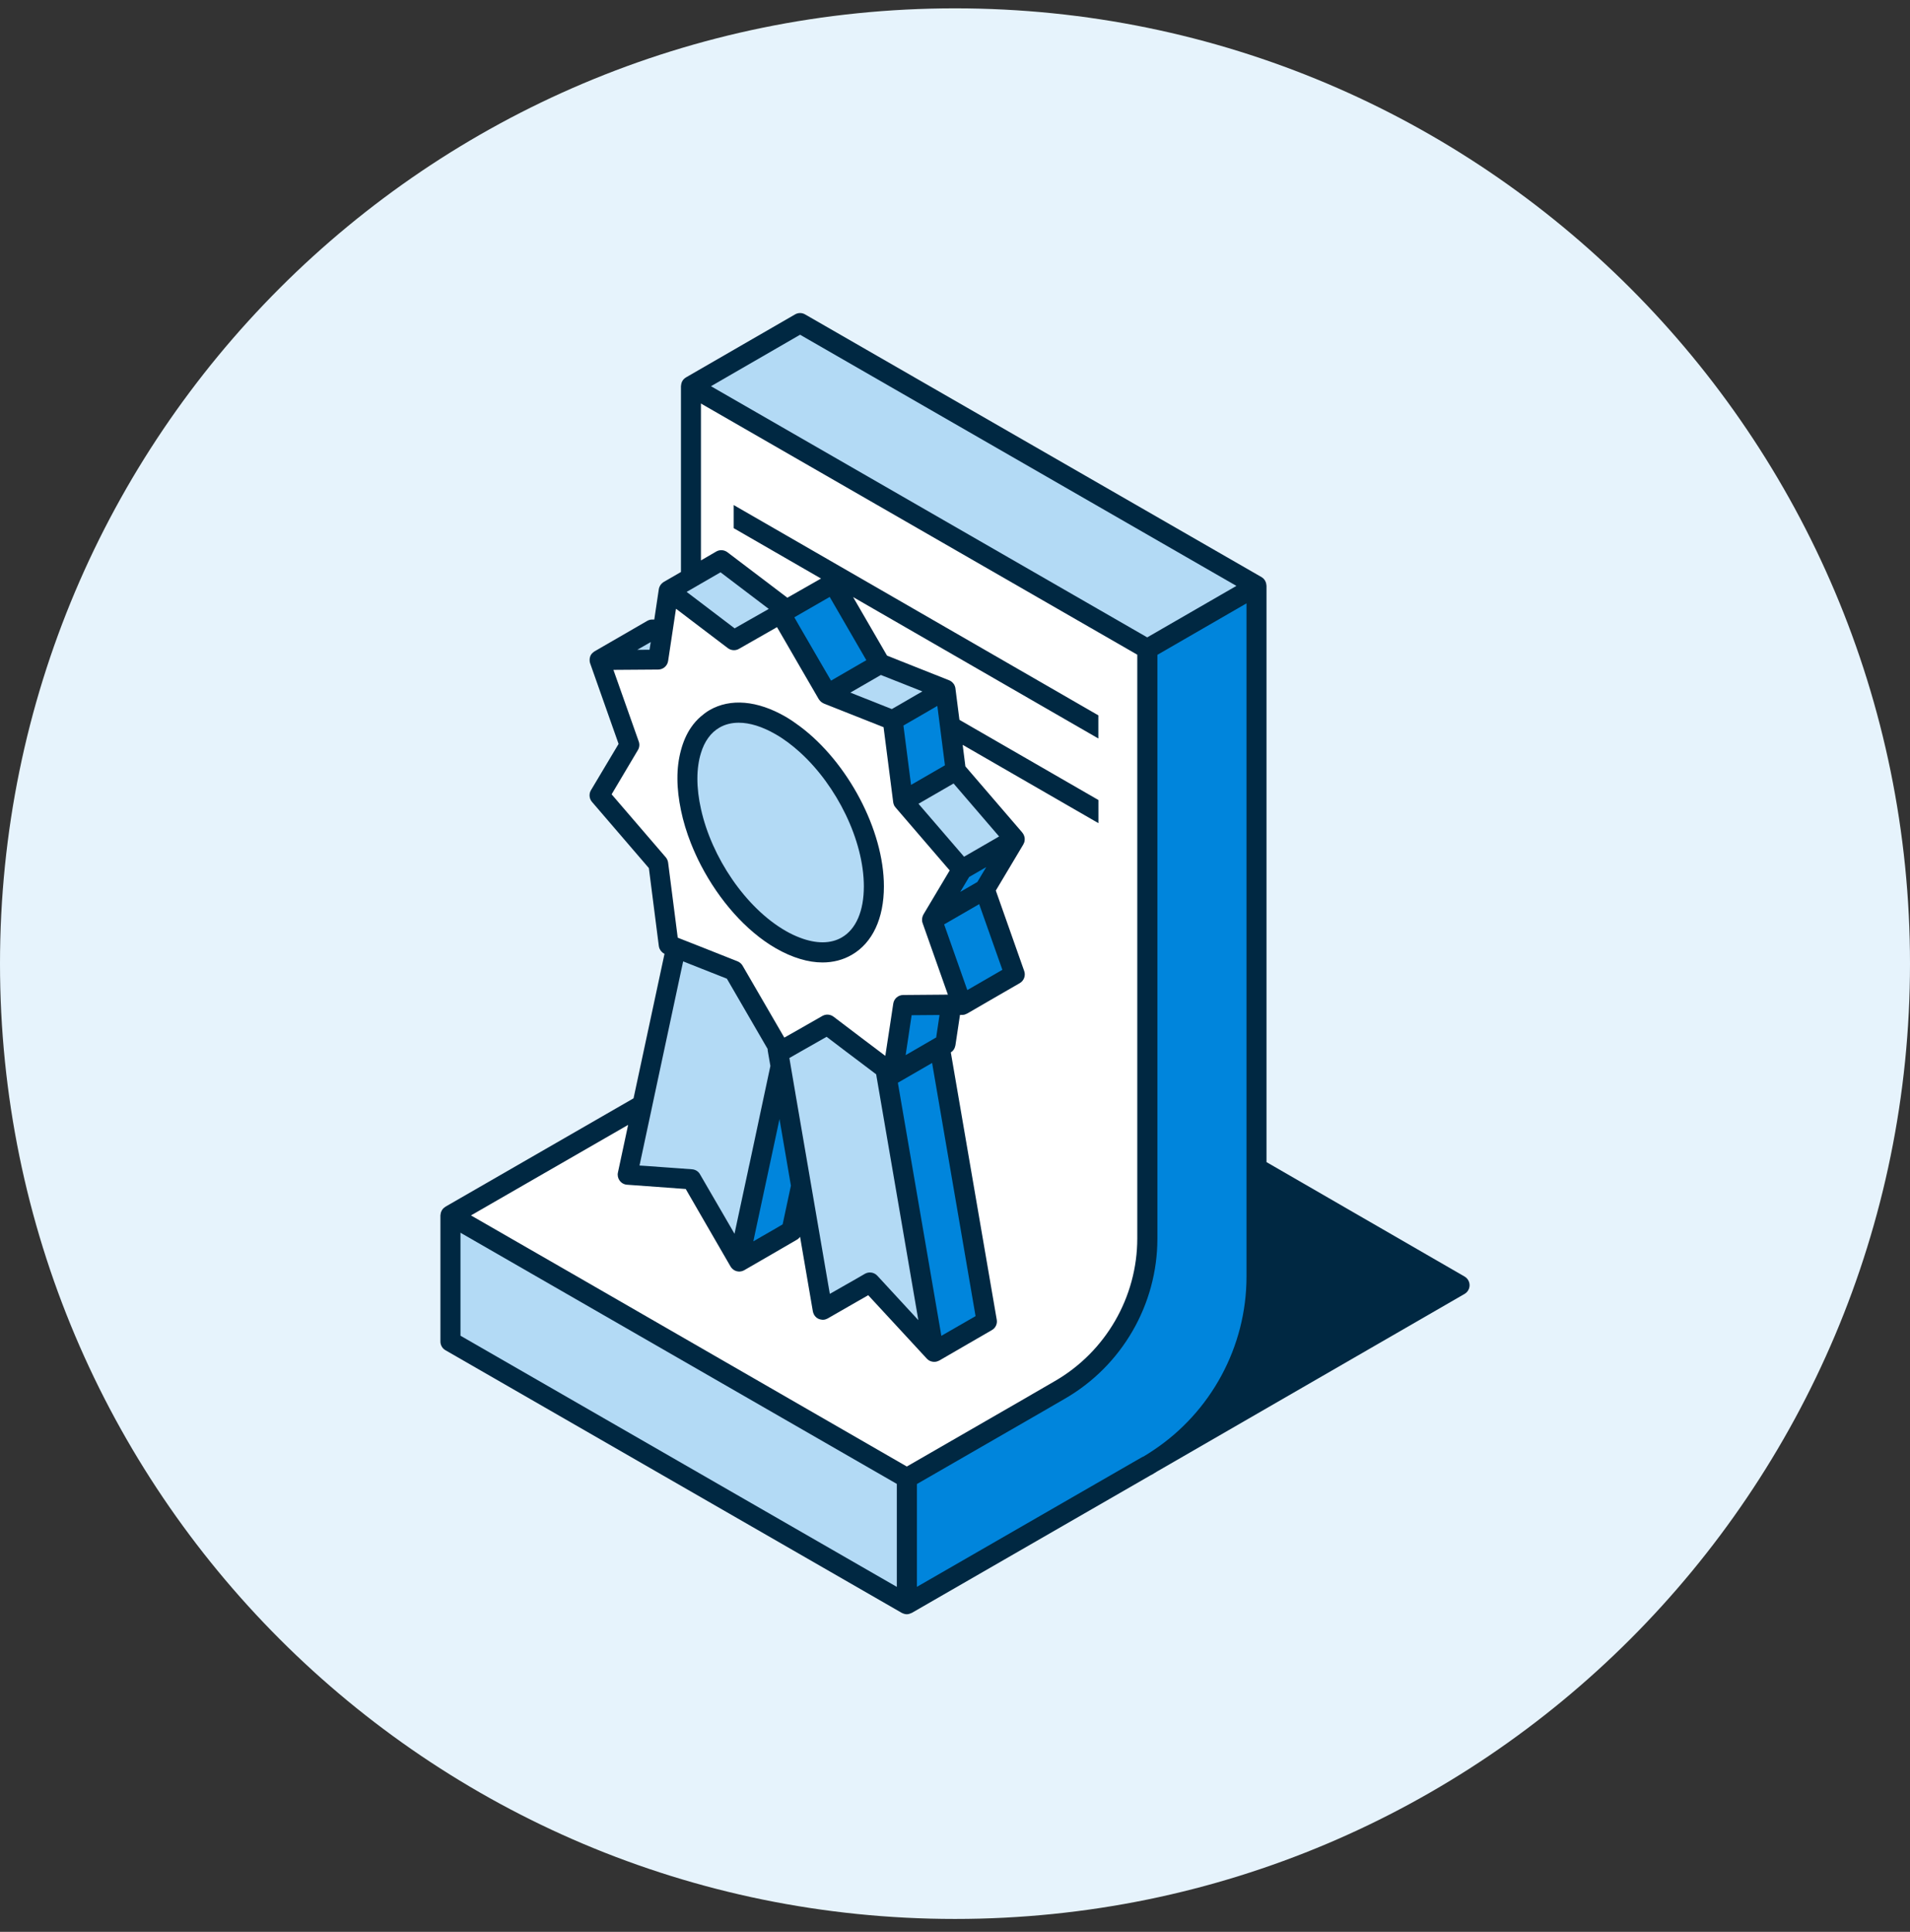 <?xml version="1.0" encoding="UTF-8"?> <svg xmlns="http://www.w3.org/2000/svg" width="90" height="91" viewBox="0 0 90 91" fill="none"><rect x="0" y="0" width="90" height="91" fill="#333333" stroke="none"/><path d="M0 45.393C0 20.54 20.147 0.393 45 0.393V0.393C69.853 0.393 90 20.54 90 45.393V45.393C90 70.246 69.853 90.393 45 90.393V90.393C20.147 90.393 0 70.246 0 45.393V45.393Z" fill="#E6F3FC"></path><g clip-path="url(#clip0)"><path d="M20.989 56.843C20.983 56.847 20.98 56.853 20.974 56.856C20.948 56.872 20.926 56.888 20.907 56.907C20.901 56.913 20.892 56.919 20.885 56.928C20.86 56.954 20.838 56.985 20.819 57.017C20.8 57.051 20.788 57.086 20.775 57.121C20.772 57.13 20.772 57.14 20.769 57.149C20.762 57.177 20.759 57.206 20.756 57.234C20.756 57.24 20.753 57.247 20.753 57.253V63.194C20.753 63.364 20.844 63.518 20.989 63.603L42.494 75.977C42.501 75.98 42.507 75.98 42.51 75.983C42.535 75.996 42.563 76.008 42.589 76.014C42.598 76.017 42.608 76.021 42.617 76.024C42.655 76.033 42.69 76.04 42.727 76.04C42.765 76.04 42.803 76.033 42.838 76.024C42.847 76.021 42.856 76.017 42.866 76.014C42.891 76.005 42.919 75.996 42.945 75.983C42.951 75.98 42.957 75.98 42.964 75.977L54.228 69.488C54.25 69.478 54.272 69.469 54.294 69.456C54.386 69.403 54.471 69.346 54.559 69.292C54.562 69.292 54.565 69.289 54.568 69.289L69.011 60.951C69.156 60.866 69.247 60.712 69.247 60.542C69.247 60.371 69.156 60.217 69.011 60.132L59.678 54.742V27.596C59.678 27.589 59.674 27.583 59.674 27.577C59.674 27.549 59.668 27.52 59.662 27.492C59.659 27.482 59.659 27.473 59.655 27.46C59.646 27.426 59.63 27.391 59.611 27.356C59.611 27.356 59.611 27.356 59.611 27.353C59.593 27.322 59.57 27.293 59.545 27.265C59.539 27.259 59.533 27.252 59.526 27.246C59.504 27.227 59.482 27.208 59.454 27.192C59.448 27.189 59.444 27.186 59.441 27.183L37.936 14.81C37.791 14.725 37.609 14.725 37.464 14.81L32.32 17.78C32.313 17.784 32.31 17.79 32.304 17.793C32.279 17.809 32.257 17.824 32.238 17.843C32.232 17.85 32.222 17.856 32.216 17.865C32.191 17.891 32.169 17.919 32.153 17.95C32.153 17.954 32.15 17.954 32.15 17.957C32.131 17.988 32.118 18.023 32.109 18.058C32.105 18.067 32.105 18.08 32.102 18.089C32.096 18.117 32.093 18.143 32.09 18.171C32.09 18.177 32.087 18.183 32.087 18.19V26.944L31.271 27.416C31.261 27.422 31.255 27.429 31.246 27.435C31.233 27.445 31.22 27.454 31.208 27.463C31.189 27.479 31.173 27.495 31.16 27.511C31.151 27.523 31.139 27.533 31.132 27.545C31.116 27.564 31.107 27.586 31.094 27.608C31.088 27.621 31.082 27.63 31.076 27.643C31.06 27.678 31.05 27.715 31.044 27.753L30.83 29.183H30.732C30.65 29.183 30.572 29.205 30.499 29.246L28.014 30.683C28.007 30.686 28.004 30.692 27.998 30.695C27.963 30.717 27.932 30.746 27.904 30.774C27.894 30.784 27.884 30.793 27.878 30.802C27.872 30.809 27.866 30.815 27.863 30.821C27.84 30.853 27.822 30.891 27.809 30.925C27.806 30.932 27.806 30.935 27.806 30.941C27.793 30.982 27.784 31.023 27.784 31.067C27.784 31.08 27.784 31.092 27.784 31.105C27.784 31.152 27.79 31.203 27.809 31.25L29.148 35.042L27.847 37.222C27.743 37.395 27.762 37.619 27.894 37.773L30.575 40.892L31.044 44.562C31.05 44.603 31.06 44.644 31.076 44.681C31.082 44.697 31.091 44.71 31.098 44.722C31.11 44.744 31.12 44.766 31.135 44.785C31.145 44.798 31.157 44.81 31.17 44.823C31.186 44.839 31.201 44.858 31.22 44.873C31.233 44.883 31.252 44.892 31.265 44.902C31.28 44.911 31.293 44.924 31.312 44.93L29.853 51.737L20.989 56.843Z" fill="#002842"></path><path fill-rule="evenodd" clip-rule="evenodd" d="M54.058 30.024L58.26 27.599L37.7 15.768L33.501 18.193L37.7 20.609L54.058 30.024ZM42.258 74.751V69.9L25.913 60.494L21.698 58.069V62.92L42.258 74.751ZM44.933 36.907L47.078 39.402L45.427 40.356L43.279 37.862L44.933 36.907ZM30.663 30.245L30.026 30.61L30.606 30.607L30.663 30.245ZM34.616 29.599L33.029 28.393L32.556 28.034L32.355 27.882L32.556 27.766L33.029 27.492L33.952 26.959L36.223 28.683L36.182 28.708L35.227 29.25L34.616 29.599ZM42.226 33.285L43.171 32.737L43.464 32.57L41.599 31.832L41.508 31.795L40.576 32.333L40.069 32.626L42.022 33.401L42.226 33.285ZM37.382 50.931L37.246 50.134L37.196 49.838L37.703 49.548L38.95 48.839L39.842 49.517L40.251 49.825L40.661 50.134L41.285 50.606L43.228 61.924L43.272 62.186L42.806 61.682L41.338 60.091C41.247 59.993 41.121 59.94 40.992 59.94C40.91 59.94 40.828 59.962 40.755 60.003L40.324 60.252L39.848 60.523L39.373 60.794L39.102 60.948L39.042 60.601L38.938 59.997L38.834 59.392L37.552 51.926L37.492 51.58L37.467 51.429L37.382 50.931ZM30.48 54.925L31.299 54.985L32.14 55.045L32.609 55.08C32.767 55.092 32.906 55.177 32.984 55.316L33.466 56.147L33.589 56.358L34.065 57.177L34.54 57.996L34.61 58.119L34.625 58.047L34.729 57.562L34.833 57.077L35.246 55.155L35.274 55.016L35.325 54.79L35.709 52.991L35.841 52.367L35.974 51.744L36.301 50.213L36.178 49.504C36.172 49.472 36.172 49.444 36.172 49.413L34.251 46.102L33.025 45.617L32.553 45.431L32.191 45.286L32.08 45.8L30.994 50.877L30.823 51.677L30.682 52.342L30.134 54.903L30.48 54.925ZM36.544 34.586C36.947 34.816 37.331 35.108 37.7 35.442C39.432 37.017 40.702 39.581 40.705 41.752C40.705 42.917 40.336 43.771 39.666 44.158C39.139 44.464 38.459 44.461 37.703 44.174C37.479 44.089 37.253 43.985 37.02 43.85C35.126 42.76 33.529 40.378 33.029 38.104C32.921 37.622 32.861 37.143 32.861 36.684C32.861 36.227 32.921 35.82 33.029 35.471C33.195 34.923 33.492 34.51 33.901 34.274C34.169 34.119 34.474 34.044 34.811 34.044C35.331 34.044 35.92 34.227 36.544 34.586Z" fill="#B3DAF5"></path><path fill-rule="evenodd" clip-rule="evenodd" d="M48.24 65.906L42.73 69.081L26.88 59.949L22.192 57.253L29.598 52.988L29.116 55.237C29.088 55.369 29.119 55.508 29.201 55.618C29.283 55.728 29.409 55.798 29.545 55.807L30.937 55.908L32.017 55.987L32.313 56.009L32.443 56.236L32.669 56.626L32.918 57.058L34.424 59.66C34.427 59.663 34.427 59.666 34.43 59.669C34.44 59.685 34.449 59.697 34.462 59.713C34.468 59.722 34.474 59.732 34.484 59.741C34.49 59.748 34.496 59.753 34.503 59.759C34.509 59.764 34.515 59.77 34.522 59.776L34.522 59.776C34.531 59.786 34.541 59.795 34.553 59.804C34.559 59.809 34.566 59.813 34.574 59.817C34.581 59.821 34.588 59.825 34.594 59.83C34.607 59.839 34.619 59.845 34.632 59.852C34.638 59.855 34.645 59.857 34.652 59.86C34.659 59.862 34.666 59.864 34.673 59.867L34.673 59.867C34.689 59.874 34.704 59.88 34.72 59.883C34.724 59.883 34.726 59.884 34.728 59.885C34.73 59.886 34.731 59.886 34.733 59.886C34.742 59.889 34.752 59.889 34.761 59.889C34.78 59.893 34.799 59.896 34.818 59.896C34.824 59.899 34.827 59.899 34.834 59.899C34.835 59.899 34.836 59.898 34.838 59.898C34.84 59.897 34.842 59.896 34.846 59.896C34.893 59.893 34.941 59.886 34.988 59.871C34.99 59.869 34.992 59.868 34.994 59.867C34.996 59.865 34.998 59.864 35 59.864C35.005 59.862 35.011 59.86 35.016 59.858C35.034 59.85 35.053 59.843 35.07 59.833L36.396 59.067L36.868 58.793L37.341 58.519L37.552 58.396C37.612 58.362 37.662 58.315 37.7 58.261L37.788 58.778L37.892 59.382L37.996 59.987L38.302 61.773C38.311 61.824 38.33 61.871 38.352 61.915C38.358 61.928 38.365 61.94 38.371 61.95C38.396 61.987 38.421 62.022 38.456 62.05L38.465 62.06C38.497 62.085 38.532 62.107 38.566 62.123C38.573 62.127 38.578 62.129 38.584 62.13C38.586 62.131 38.589 62.131 38.591 62.132C38.601 62.139 38.614 62.142 38.626 62.145C38.667 62.157 38.705 62.164 38.746 62.167C38.751 62.167 38.755 62.168 38.759 62.169C38.762 62.169 38.765 62.17 38.768 62.17H38.78C38.787 62.167 38.793 62.167 38.799 62.167H38.799C38.815 62.167 38.831 62.167 38.847 62.164C38.859 62.161 38.868 62.158 38.878 62.154L38.878 62.154C38.884 62.153 38.89 62.151 38.895 62.15C38.901 62.148 38.906 62.147 38.913 62.145C38.927 62.141 38.942 62.134 38.957 62.127C38.964 62.123 38.971 62.12 38.979 62.117C38.982 62.115 38.986 62.113 38.99 62.112C38.994 62.11 38.998 62.109 39.001 62.107L40.333 61.342L40.809 61.071L40.91 61.011L41.143 61.263L42.223 62.431L43.675 64.003C43.68 64.008 43.686 64.013 43.691 64.017C43.697 64.022 43.702 64.027 43.707 64.032C43.713 64.038 43.72 64.044 43.729 64.051C43.764 64.079 43.805 64.104 43.849 64.12C43.852 64.121 43.856 64.122 43.86 64.123C43.864 64.124 43.868 64.125 43.871 64.126C43.918 64.142 43.965 64.151 44.016 64.151H44.019C44.044 64.151 44.072 64.148 44.098 64.145C44.105 64.145 44.111 64.143 44.117 64.141C44.119 64.14 44.121 64.139 44.123 64.139C44.129 64.137 44.135 64.136 44.14 64.134C44.146 64.132 44.151 64.131 44.157 64.129C44.186 64.123 44.211 64.111 44.236 64.098C44.239 64.096 44.242 64.096 44.246 64.095C44.249 64.094 44.252 64.093 44.255 64.092L44.674 63.849L45.147 63.575L45.619 63.301L46.737 62.655C46.911 62.557 47.002 62.362 46.967 62.167L44.803 49.573C44.808 49.57 44.813 49.566 44.817 49.562C44.822 49.558 44.827 49.554 44.832 49.551C44.847 49.542 44.866 49.529 44.879 49.517C44.883 49.512 44.888 49.507 44.891 49.502C44.895 49.498 44.899 49.493 44.904 49.488L44.942 49.441C44.945 49.435 44.948 49.429 44.951 49.424C44.954 49.418 44.958 49.413 44.961 49.406C44.97 49.391 44.98 49.375 44.986 49.356C44.987 49.35 44.99 49.343 44.992 49.337C44.995 49.331 44.997 49.324 44.998 49.318C45.005 49.299 45.011 49.28 45.014 49.261C45.017 49.255 45.02 49.246 45.02 49.239L45.235 47.809H45.336C45.377 47.809 45.414 47.803 45.452 47.794C45.458 47.792 45.464 47.789 45.469 47.787C45.475 47.785 45.48 47.782 45.487 47.781L45.487 47.781C45.512 47.771 45.537 47.762 45.559 47.749C45.561 47.749 45.562 47.749 45.564 47.748C45.566 47.747 45.567 47.746 45.569 47.746L45.619 47.718L46.092 47.444L46.564 47.17L48.054 46.31C48.249 46.196 48.337 45.957 48.262 45.743L46.923 41.95L48.224 39.77C48.224 39.767 48.224 39.761 48.227 39.758C48.249 39.72 48.265 39.679 48.275 39.638C48.275 39.635 48.275 39.631 48.276 39.627C48.277 39.623 48.278 39.619 48.278 39.616C48.284 39.578 48.287 39.537 48.284 39.499V39.481C48.278 39.44 48.268 39.399 48.252 39.358C48.252 39.356 48.25 39.354 48.249 39.351C48.246 39.346 48.242 39.339 48.24 39.333C48.233 39.317 48.227 39.304 48.221 39.292C48.209 39.268 48.191 39.247 48.176 39.229L48.174 39.225C48.174 39.222 48.174 39.222 48.17 39.219L48.167 39.213L45.49 36.101L45.361 35.086L51.758 38.775V37.685L45.209 33.908L45.02 32.428V32.422C45.014 32.387 45.005 32.352 44.992 32.318C44.989 32.311 44.987 32.306 44.984 32.3C44.982 32.295 44.98 32.289 44.976 32.283C44.973 32.277 44.971 32.271 44.969 32.266C44.966 32.26 44.964 32.255 44.961 32.248C44.956 32.242 44.952 32.236 44.948 32.231C44.944 32.225 44.94 32.22 44.935 32.214C44.926 32.204 44.92 32.195 44.913 32.185L44.913 32.185C44.863 32.125 44.803 32.078 44.734 32.05C44.731 32.049 44.73 32.048 44.728 32.047C44.725 32.046 44.723 32.045 44.721 32.044L41.798 30.884L40.198 28.125L51.755 34.787V33.697L37.703 25.595L34.572 23.791V24.88L37.703 26.685L38.686 27.252L37.703 27.813L37.101 28.156L34.273 26.011C34.118 25.898 33.914 25.885 33.75 25.98L33.029 26.399V19.009L37.703 21.699L53.589 30.84V51.224V51.769V52.314V58.337C53.589 61.102 52.099 63.679 49.701 65.059L49.185 65.358L48.712 65.632L48.24 65.906ZM31.372 40.385L28.82 37.417L30.058 35.332C30.131 35.212 30.146 35.064 30.099 34.932L28.905 31.555L31.019 31.54C31.252 31.536 31.447 31.366 31.482 31.136L31.835 28.793L31.854 28.676L32.087 28.852L32.559 29.212L33.032 29.571L34.298 30.532C34.449 30.645 34.654 30.661 34.818 30.566L36.182 29.788L36.613 29.542L37.045 30.286L37.706 31.429L38.582 32.938C38.583 32.939 38.584 32.94 38.585 32.941C38.587 32.942 38.588 32.942 38.588 32.944C38.613 32.985 38.645 33.017 38.676 33.048L38.676 33.048C38.684 33.056 38.691 33.061 38.7 33.068C38.703 33.07 38.705 33.072 38.708 33.074C38.736 33.096 38.765 33.111 38.796 33.127C38.802 33.129 38.807 33.132 38.811 33.135C38.813 33.137 38.816 33.139 38.818 33.14L41.634 34.255L42.088 37.789V37.792C42.094 37.83 42.104 37.868 42.119 37.906L42.12 37.906C42.123 37.915 42.126 37.925 42.132 37.934C42.135 37.947 42.138 37.956 42.145 37.965C42.149 37.972 42.155 37.978 42.16 37.984C42.166 37.991 42.171 37.997 42.176 38.003C42.181 38.008 42.184 38.014 42.187 38.019C42.19 38.025 42.193 38.03 42.198 38.035L44.75 41.002L43.512 43.078C43.51 43.081 43.509 43.083 43.509 43.086C43.508 43.088 43.507 43.09 43.505 43.094L43.505 43.094C43.496 43.113 43.486 43.132 43.48 43.15C43.479 43.157 43.476 43.162 43.474 43.168C43.471 43.173 43.469 43.179 43.468 43.185C43.461 43.204 43.458 43.226 43.455 43.248C43.452 43.258 43.449 43.27 43.449 43.279C43.446 43.308 43.446 43.339 43.449 43.371V43.374C43.452 43.406 43.458 43.44 43.471 43.472V43.475L44.624 46.738L44.665 46.852L44.425 46.855L42.554 46.87C42.321 46.874 42.126 47.044 42.091 47.274L41.937 48.294L41.845 48.893L41.754 49.491L41.716 49.737L41.603 49.652L41.549 49.611L41.14 49.302L40.73 48.994L39.272 47.888C39.187 47.825 39.086 47.794 38.985 47.794C38.906 47.794 38.825 47.816 38.752 47.856L37.703 48.455L37.086 48.805L36.957 48.877L36.383 47.888L34.988 45.484C34.934 45.393 34.849 45.321 34.752 45.283L33.025 44.599L32.553 44.413L32.08 44.228L32.02 44.203L31.948 44.174L31.935 44.168L31.482 40.633C31.469 40.542 31.431 40.454 31.372 40.385ZM32.556 34.277C32.348 34.582 32.191 34.945 32.084 35.351C31.976 35.754 31.917 36.195 31.92 36.677C31.92 37.162 31.983 37.663 32.087 38.167C32.194 38.687 32.354 39.213 32.559 39.73C32.698 40.079 32.855 40.426 33.032 40.766C33.882 42.398 35.142 43.853 36.55 44.666C36.944 44.892 37.331 45.062 37.706 45.173C38.069 45.283 38.421 45.337 38.758 45.337C39.259 45.337 39.725 45.217 40.138 44.977C41.111 44.413 41.65 43.267 41.65 41.752C41.65 39.087 39.933 35.893 37.703 34.223C37.48 34.056 37.253 33.899 37.02 33.763C35.69 32.995 34.414 32.885 33.432 33.452C33.287 33.537 33.154 33.637 33.029 33.745C32.852 33.899 32.691 34.075 32.556 34.277Z" fill="white"></path><path fill-rule="evenodd" clip-rule="evenodd" d="M37.728 29.599L38.68 31.24L39.159 32.062L39.631 31.788L40.576 31.24L40.822 31.099L39.096 28.119L37.7 28.922L37.429 29.079L37.7 29.552L37.728 29.599ZM43.206 74.749L43.203 74.751H43.206V74.749ZM43.206 74.749L53.39 68.883L53.825 68.634C53.837 68.628 53.853 68.621 53.869 68.615C53.875 68.612 53.882 68.609 53.891 68.606C54.039 68.517 54.181 68.426 54.322 68.332C57.057 66.527 58.736 63.44 58.736 60.138V55.294V54.749V54.204V28.421L54.537 30.846V51.778V52.323V52.868V58.346C54.537 61.449 52.867 64.337 50.177 65.887L50.133 65.912L49.66 66.186L49.188 66.46L43.206 69.906V74.749ZM45.565 46.596L44.488 43.544L46.139 42.59L47.232 45.683L45.609 46.622L45.581 46.638L45.565 46.596ZM45.666 41.311L46.472 40.845L46.053 41.547L45.247 42.013L45.666 41.311ZM44.526 36.05L44.327 34.494L44.176 33.316L44.167 33.253L44.116 33.282L43.171 33.83L42.57 34.176L42.929 36.973L44.526 36.05ZM42.796 48.893L42.885 48.298L42.957 47.822L43.716 47.816L44.271 47.812L44.233 48.065L44.113 48.871L44.034 48.915L42.674 49.703L42.796 48.893ZM44.356 62.926L44.661 62.75L45.969 61.997L43.921 50.071L42.308 51.003L44.29 62.535L44.356 62.926ZM36.878 57.675L36.377 57.968L35.904 58.239L35.498 58.475L35.586 58.056L35.69 57.571L36.525 53.678L36.73 52.714L36.818 53.224L37.268 55.851L36.878 57.675Z" fill="#0085DC"></path></g><defs><clipPath id="clip0"><rect width="63" height="63" fill="white" transform="translate(13.5 13.893)"></rect></clipPath></defs></svg> 